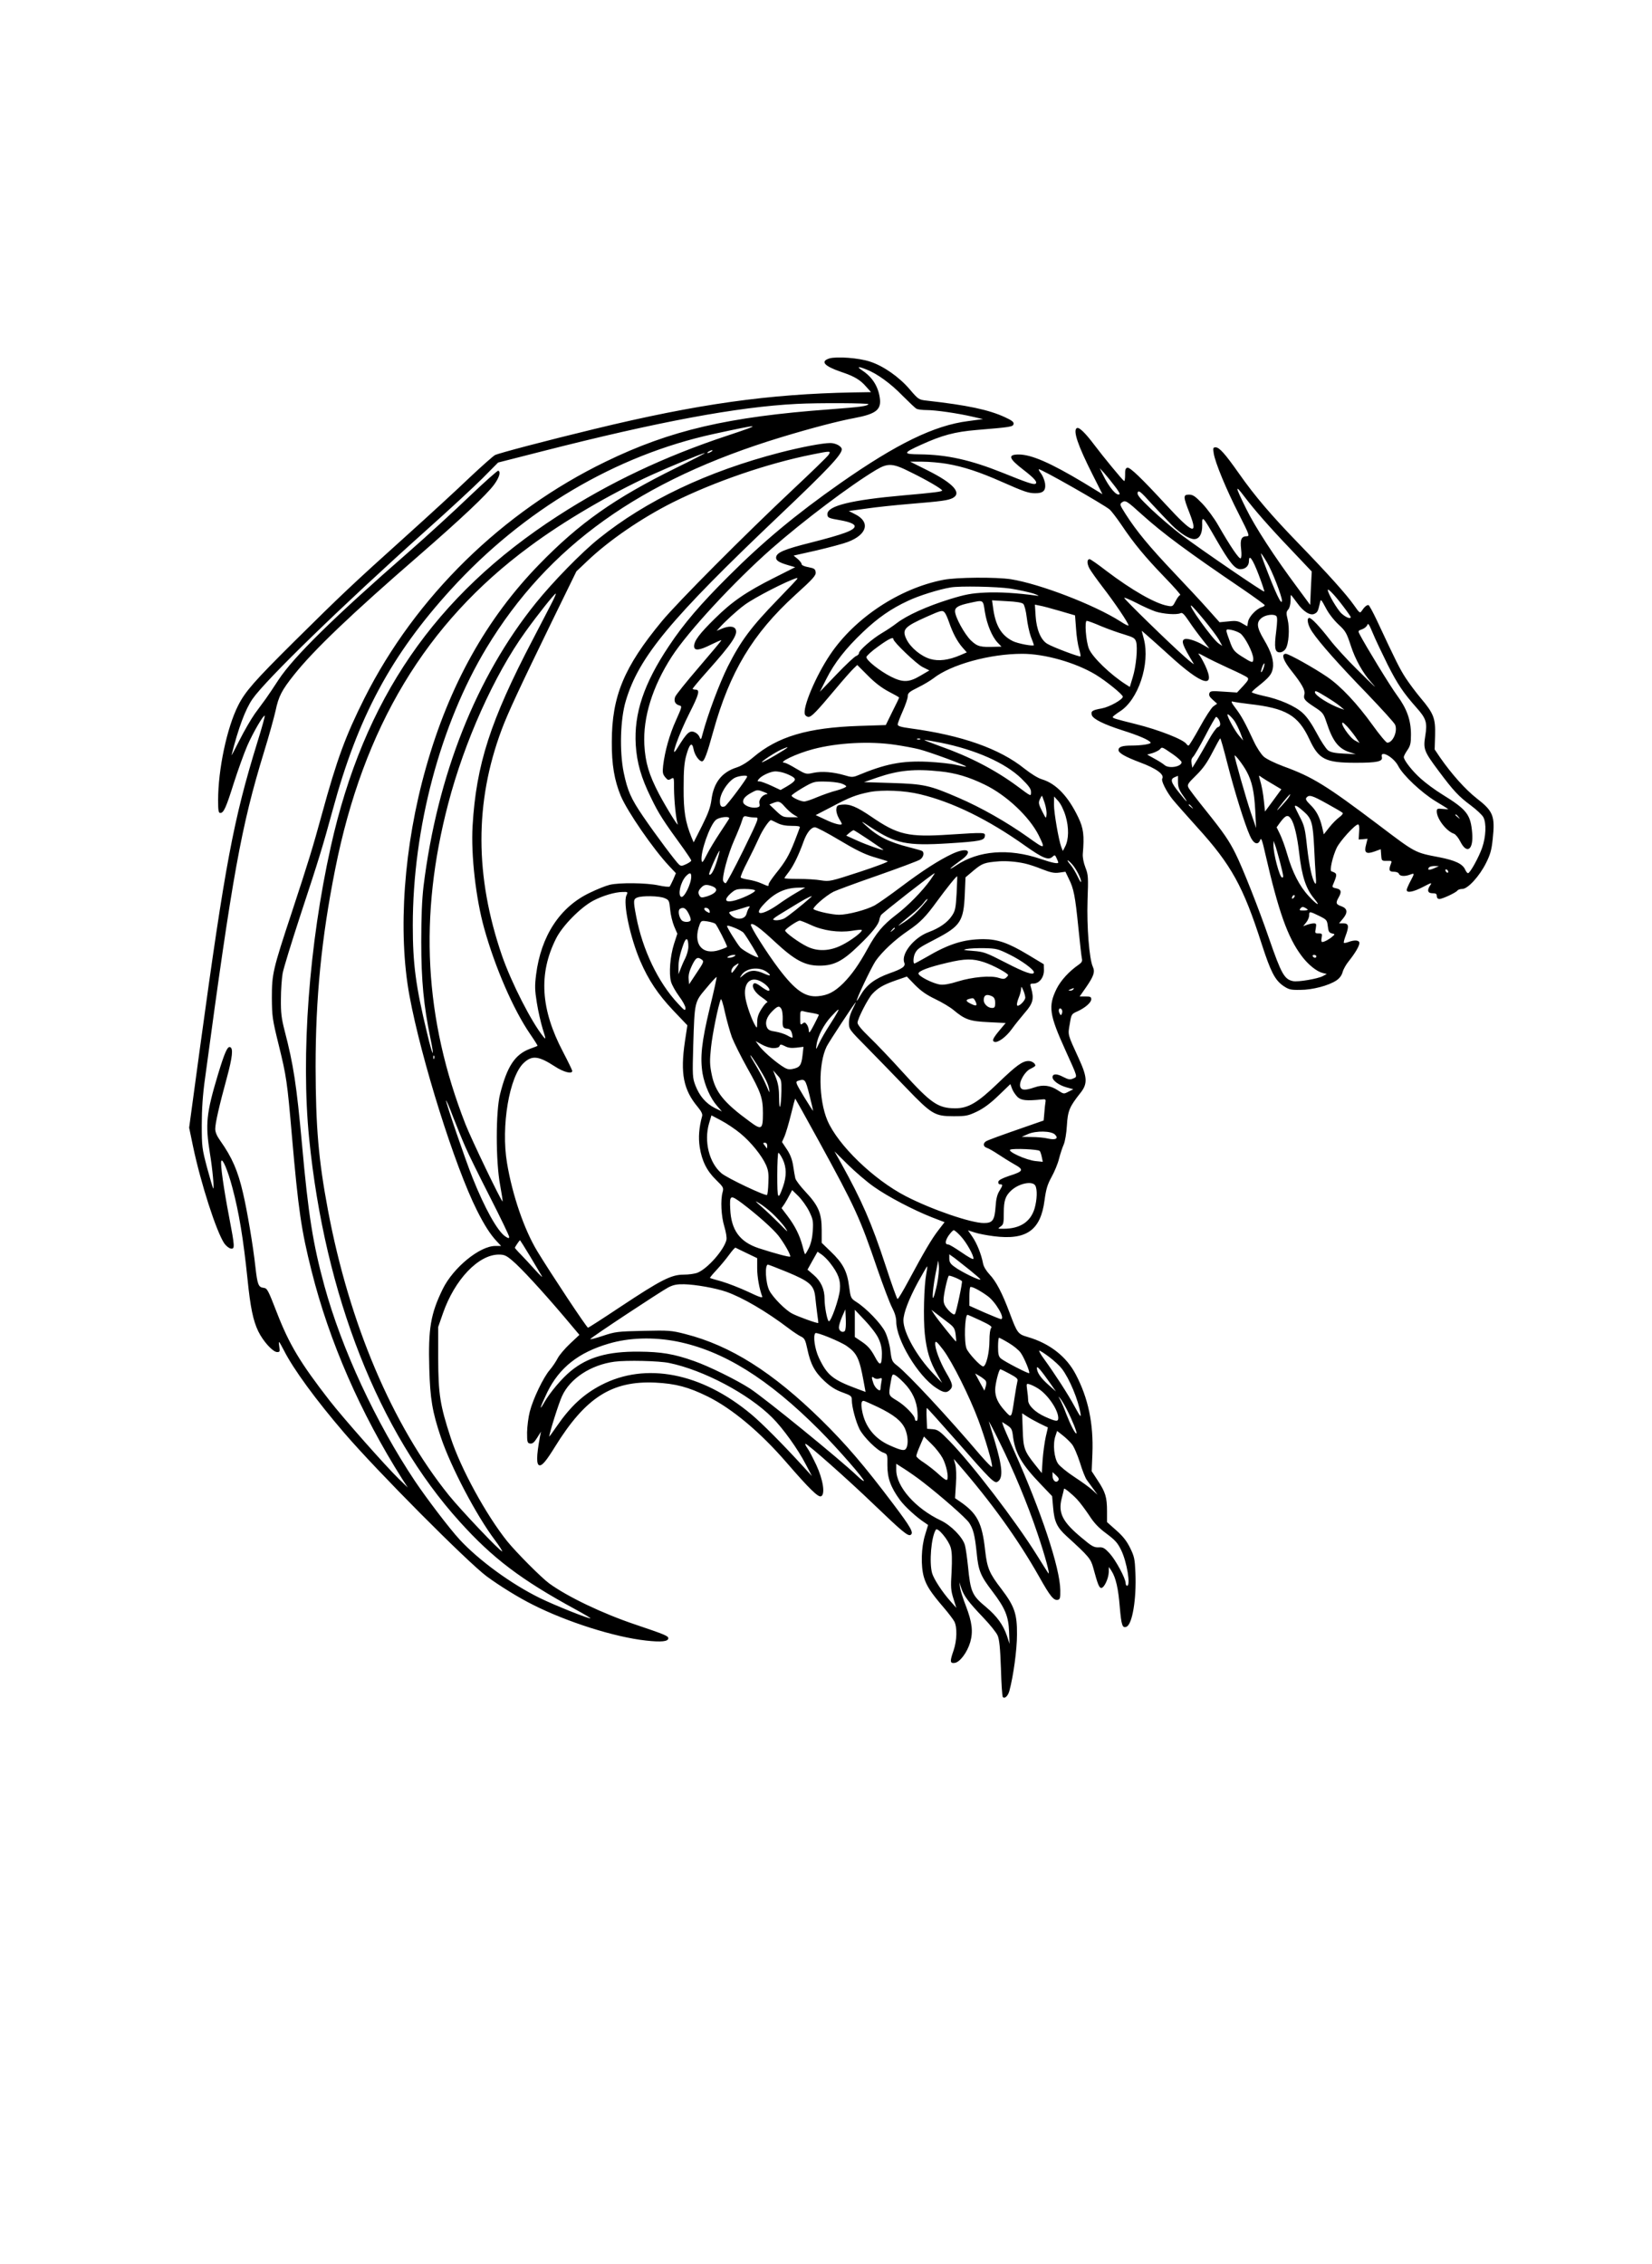 <?xml version="1.0" encoding="UTF-8" standalone="yes"?>
<svg version="1.0" xmlns="http://www.w3.org/2000/svg" width="1152" height="1578.667" viewBox="0 0 1152 1579" preserveAspectRatio="xMidYMid meet">
  <g transform="translate(0,1579) scale(0.1,-0.1)" fill="#000000" stroke="none">
    <path d="M5783 13290 c-65 -21 -35 -54 86 -95 89 -30 130 -54 172 -103 l33
-37 -125 -2 c-588 -11 -1083 -80 -1804 -255 -339 -82 -665 -168 -694 -182 -14
-8 -93 -78 -176 -156 -82 -79 -280 -261 -440 -405 -378 -340 -457 -415 -784
-739 -279 -277 -342 -349 -391 -446 -79 -156 -140 -447 -140 -662 0 -71 3 -88
15 -88 24 0 40 35 95 210 29 90 71 207 94 260 41 93 113 216 121 208 3 -2 -20
-85 -51 -184 -167 -542 -224 -843 -400 -2129 l-76 -560 27 -130 c54 -257 162
-593 218 -677 13 -18 33 -34 45 -36 30 -5 29 10 -12 225 -37 193 -61 363 -54
385 8 24 46 -66 77 -183 47 -175 77 -360 106 -639 20 -198 39 -290 75 -365 34
-70 102 -145 132 -145 18 0 20 4 15 35 -3 19 -4 35 -2 35 3 0 18 -27 35 -60
65 -129 224 -346 419 -573 227 -265 860 -901 994 -1001 91 -67 225 -150 324
-199 238 -120 568 -225 787 -249 106 -12 156 -7 156 16 0 16 -24 26 -228 95
-230 77 -474 194 -602 287 -54 39 -231 217 -294 295 -147 184 -324 507 -394
722 -74 227 -86 302 -87 552 l0 220 33 95 c82 236 248 410 390 410 37 0 52 -6
94 -42 59 -49 209 -212 361 -391 l107 -127 -66 -62 c-36 -34 -75 -80 -86 -102
-12 -23 -36 -59 -55 -81 -44 -51 -116 -200 -139 -290 -10 -38 -18 -103 -19
-145 0 -69 2 -75 22 -78 16 -2 28 8 48 40 l27 43 -7 -35 c-26 -139 -26 -200
-1 -200 19 0 48 36 106 130 213 344 397 461 700 447 141 -7 231 -31 365 -97
171 -85 366 -248 551 -462 155 -179 219 -242 239 -234 31 12 15 116 -33 219
-23 48 -50 101 -62 117 -12 17 -18 30 -13 30 16 -1 293 -246 478 -424 197
-189 237 -222 255 -211 23 14 4 50 -123 218 -199 264 -329 416 -499 583 -340
334 -635 520 -950 600 -97 25 -114 26 -293 22 -179 -4 -195 -6 -282 -35 -51
-17 -90 -27 -87 -22 8 13 491 332 544 360 35 18 60 23 111 22 80 -2 215 -26
292 -52 114 -40 279 -136 437 -256 30 -23 68 -48 84 -56 26 -12 32 -23 46 -89
22 -105 52 -160 120 -223 42 -39 77 -61 124 -78 61 -22 66 -26 66 -54 0 -48
28 -151 54 -203 28 -55 122 -148 165 -163 30 -11 30 -11 29 -89 0 -89 23 -153
88 -242 34 -46 116 -121 173 -158 l23 -16 -21 -69 c-27 -87 -31 -217 -8 -296
18 -60 48 -106 138 -211 32 -37 65 -81 74 -97 21 -41 18 -134 -5 -201 -27 -78
-26 -92 7 -88 36 4 88 73 109 145 21 74 13 139 -31 254 -19 48 -37 105 -40
126 l-5 38 14 -43 c18 -53 48 -94 153 -204 46 -48 91 -104 100 -125 12 -28 18
-87 23 -230 3 -106 9 -195 13 -199 14 -14 36 7 46 43 28 104 53 287 53 393 1
144 -17 197 -109 318 -84 109 -99 145 -113 267 -21 195 -55 260 -178 344 l-32
22 6 97 c4 59 2 113 -4 137 l-11 40 30 -35 c232 -267 416 -523 564 -784 79
-141 103 -170 132 -164 15 3 18 13 17 68 -2 155 -133 549 -324 975 -37 83 -71
161 -75 174 l-7 23 29 -18 c38 -25 41 -30 48 -89 16 -112 61 -190 191 -325
l81 -85 7 -78 c8 -100 27 -140 95 -202 154 -140 168 -157 185 -220 31 -115 41
-140 56 -140 20 0 50 64 52 109 l1 37 18 -27 c30 -46 48 -124 58 -253 11 -127
18 -148 46 -137 41 15 71 192 63 376 -4 97 -8 115 -37 174 -23 47 -50 82 -97
123 l-64 57 0 75 c0 98 -11 134 -64 214 l-43 66 5 123 c8 210 -29 386 -116
552 -65 125 -183 217 -335 261 -68 20 -73 26 -125 165 -53 142 -96 224 -142
272 -23 25 -41 54 -45 77 -12 63 -42 138 -74 185 l-31 45 47 -15 c27 -9 86
-20 133 -26 228 -29 327 41 354 250 11 80 20 110 49 163 20 36 44 93 52 127 9
35 24 80 33 100 9 21 19 78 22 132 6 103 18 131 95 228 50 63 48 108 -11 237
-80 175 -78 164 -64 243 11 68 12 70 53 88 55 25 97 62 97 85 0 16 -7 19 -40
19 l-41 0 46 66 c53 77 62 106 46 141 -25 54 -43 282 -37 463 6 163 5 179 -15
230 -13 34 -20 71 -18 95 11 129 5 178 -32 255 -70 146 -154 234 -251 264 -29
8 -78 39 -124 75 -172 139 -438 233 -796 281 -67 9 -88 16 -88 27 0 9 16 50
35 93 19 43 35 89 35 104 0 22 10 31 71 61 39 19 87 48 108 64 122 96 393 171
620 171 157 0 371 -61 511 -145 74 -45 190 -139 190 -154 0 -20 -93 -72 -147
-82 -67 -12 -77 -19 -69 -47 9 -27 83 -64 214 -106 111 -35 186 -67 196 -85 6
-10 -64 -21 -133 -21 -65 0 -91 -9 -91 -31 0 -21 46 -47 149 -86 116 -43 173
-85 156 -114 -9 -14 29 -90 72 -144 22 -27 100 -115 172 -195 238 -262 321
-412 450 -815 62 -191 91 -249 149 -290 40 -27 51 -30 120 -29 86 0 198 30
252 66 22 15 37 35 43 58 5 19 24 53 42 75 44 55 75 106 75 128 0 20 -33 23
-76 7 -15 -6 -29 -8 -32 -6 -3 3 3 25 12 49 25 67 22 87 -15 87 l-31 0 26 31
c37 44 34 72 -9 88 -38 13 -42 23 -20 61 23 40 18 57 -16 64 -25 5 -30 9 -24
23 33 78 32 81 -10 96 -14 5 8 102 36 162 23 49 129 165 150 165 7 0 10 -19 7
-52 l-3 -53 31 2 31 3 -10 -40 c-16 -57 -1 -70 58 -49 l44 16 3 -41 c3 -40 4
-41 40 -40 35 1 36 0 27 -23 -16 -42 -11 -53 21 -53 18 0 33 -6 36 -15 7 -17
41 -19 78 -5 32 12 32 10 1 -48 -14 -26 -25 -53 -25 -59 0 -23 47 -14 114 21
57 30 64 32 51 13 -25 -36 -19 -57 15 -57 23 0 30 -4 30 -20 0 -12 7 -20 18
-20 22 0 117 45 126 59 4 6 19 11 34 11 38 0 119 88 165 180 31 62 39 92 47
169 17 160 4 193 -112 283 -78 61 -174 168 -256 286 l-37 55 3 99 c3 118 -9
151 -101 260 -32 38 -79 101 -104 139 -42 65 -67 115 -201 402 -28 59 -54 107
-59 107 -13 0 -28 -13 -44 -37 -15 -22 -16 -22 -56 35 -54 77 -182 219 -382
426 -195 201 -309 334 -422 495 -97 138 -136 181 -162 181 -17 0 -19 -5 -13
-42 10 -65 89 -255 176 -425 72 -142 76 -153 55 -153 -38 0 -48 -23 -40 -89 4
-36 3 -61 -3 -65 -11 -7 -72 83 -157 231 -27 48 -77 115 -110 150 -50 52 -66
63 -93 63 -42 0 -42 -13 4 -130 61 -158 24 -145 -167 62 -170 184 -249 260
-267 256 -13 -3 -17 -15 -16 -50 0 -26 -3 -45 -7 -43 -13 8 -146 170 -207 251
-64 85 -108 128 -123 118 -28 -17 8 -122 110 -324 l69 -137 -131 80 c-232 139
-365 197 -453 197 -79 0 -70 -28 33 -107 74 -57 101 -87 84 -97 -12 -8 -55 6
-233 78 -220 88 -385 125 -573 127 -121 1 -120 9 6 66 149 68 237 91 389 104
240 20 254 22 258 42 3 13 -12 25 -60 47 -112 52 -262 84 -548 116 -53 6 -57
9 -116 78 -73 86 -184 164 -278 194 -78 26 -232 37 -283 22z m259 -77 c73 -28
170 -98 252 -183 44 -44 87 -85 97 -91 10 -5 42 -9 71 -9 63 0 215 -22 319
-46 l74 -17 -104 -14 c-236 -30 -498 -158 -891 -433 -308 -216 -538 -407 -781
-650 -193 -192 -312 -331 -414 -485 -176 -263 -245 -471 -232 -690 8 -126 38
-230 107 -370 53 -110 83 -157 230 -359 27 -38 50 -73 50 -78 0 -5 -16 -16
-35 -25 -29 -14 -37 -14 -50 -3 -21 18 -162 206 -250 335 -86 126 -109 179
-136 307 -30 148 -24 373 15 501 91 305 310 569 1071 1292 337 320 435 424
435 461 0 21 -42 44 -80 44 -54 0 -201 -28 -349 -66 -507 -131 -936 -335
-1266 -601 -121 -97 -319 -300 -439 -449 -416 -516 -687 -1200 -783 -1974 -11
-94 -16 -212 -16 -390 0 -269 17 -444 64 -672 32 -154 15 -127 -24 39 -79 327
-99 482 -99 748 0 679 192 1402 514 1936 430 711 1073 1171 2054 1469 207 63
402 114 511 134 154 29 191 59 178 143 -12 79 -52 142 -119 187 -45 30 -35 33
26 9z m14 -242 c-9 -14 -58 -20 -270 -36 -709 -52 -1112 -146 -1561 -364 -723
-350 -1328 -943 -1684 -1650 -132 -263 -192 -426 -296 -806 -66 -241 -93 -329
-210 -685 -134 -405 -140 -432 -140 -600 1 -127 3 -147 47 -325 55 -223 60
-258 93 -640 45 -516 65 -654 137 -940 123 -491 340 -988 632 -1450 l39 -60
-62 60 c-89 86 -388 424 -483 546 -205 264 -282 392 -368 614 -62 159 -67 170
-93 173 -36 4 -43 23 -57 147 -15 140 -57 390 -86 513 -36 157 -77 250 -159
366 -23 32 -35 60 -35 82 0 40 27 159 81 357 39 144 46 207 22 214 -18 6 -38
-40 -83 -188 -83 -276 -90 -348 -57 -554 18 -108 31 -252 23 -244 -3 3 -22 68
-43 145 -35 133 -37 146 -37 299 0 109 7 213 23 325 192 1425 251 1752 411
2275 34 110 70 240 81 289 21 100 43 142 129 250 137 172 397 421 870 831 292
254 473 424 525 495 36 49 48 90 29 97 -5 2 -95 -78 -200 -178 -104 -100 -295
-275 -424 -388 -527 -460 -804 -733 -909 -893 -33 -51 -73 -110 -88 -131 -16
-21 -50 -69 -77 -105 -26 -37 -75 -121 -108 -187 -33 -66 -57 -111 -54 -100
48 189 96 318 146 390 92 133 629 655 1210 1175 157 140 334 304 394 364 l109
110 306 78 c811 207 1364 310 1776 331 145 8 506 6 501 -2z m-986 -220 c-438
-145 -823 -328 -1180 -559 -858 -555 -1355 -1279 -1584 -2307 -152 -682 -209
-1454 -151 -2035 109 -1092 485 -2049 1051 -2674 230 -255 427 -404 807 -611
59 -32 106 -60 104 -62 -7 -6 -248 90 -352 141 -202 99 -427 264 -561 409 -71
77 -229 285 -311 407 -274 411 -511 921 -632 1363 -79 290 -112 494 -156 987
-38 414 -59 553 -121 791 -22 86 -27 124 -26 220 0 64 6 145 12 180 6 35 63
219 125 409 130 394 154 474 224 730 176 650 408 1081 826 1540 504 553 1148
934 1830 1083 340 74 351 73 95 -12z m-110 -111 c-8 -5 -19 -10 -25 -10 -5 0
-3 5 5 10 8 5 20 10 25 10 6 0 3 -5 -5 -10z m818 -22 c-8 -13 -123 -124 -254
-247 -328 -308 -801 -783 -909 -914 -264 -319 -349 -523 -349 -842 -1 -158 18
-268 63 -377 47 -110 224 -367 335 -486 l49 -52 -18 -43 c-10 -23 -22 -45 -25
-50 -4 -4 -39 -1 -79 8 -84 18 -272 20 -339 4 -26 -6 -89 -31 -140 -56 -208
-99 -340 -301 -374 -570 -10 -79 -9 -109 5 -196 9 -58 28 -140 41 -183 23 -73
23 -77 5 -55 -82 100 -223 376 -289 566 -190 553 -191 1070 -3 1574 43 116
126 294 351 756 l171 350 76 72 c152 145 380 301 600 411 288 143 654 269 968
332 129 26 133 26 115 -2z m-1063 -91 c-430 -212 -674 -384 -955 -673 -369
-379 -629 -846 -790 -1417 -155 -546 -198 -1144 -115 -1593 82 -443 316 -1189
470 -1495 52 -104 94 -169 138 -216 l31 -33 -40 0 c-109 0 -293 -150 -367
-300 -85 -174 -102 -276 -94 -555 6 -212 21 -301 81 -480 69 -205 246 -543
377 -717 32 -43 54 -78 50 -78 -15 0 -289 289 -372 392 -395 491 -694 1196
-843 1989 -66 351 -85 579 -86 999 0 481 41 898 136 1375 197 993 633 1719
1355 2252 239 178 564 368 849 499 137 62 359 154 375 154 5 0 -85 -47 -200
-103z m1888 28 c117 -20 228 -57 382 -125 158 -70 188 -80 235 -80 56 0 74 19
68 68 -4 23 -16 53 -27 68 -12 15 -19 29 -17 31 8 8 454 -246 495 -281 13 -12
49 -59 81 -106 87 -130 165 -224 300 -364 67 -69 117 -126 111 -126 -6 0 -20
-18 -32 -41 -20 -39 -22 -41 -57 -34 -87 16 -249 109 -426 243 -58 45 -111 82
-117 82 -19 0 -20 -28 -3 -62 9 -18 52 -78 94 -133 82 -106 180 -251 180 -267
0 -5 -25 7 -55 27 -183 117 -564 263 -765 295 -105 16 -379 14 -471 -4 -306
-59 -619 -266 -791 -523 -100 -149 -193 -370 -175 -416 3 -9 15 -17 25 -17 21
0 55 35 189 195 55 66 112 130 126 143 l25 24 74 -74 c49 -50 97 -86 146 -112
39 -20 72 -39 72 -41 0 -3 -21 -47 -47 -98 l-46 -94 -186 -6 c-359 -12 -568
-74 -740 -220 -40 -34 -83 -60 -115 -70 -103 -33 -160 -106 -175 -225 -7 -52
-22 -94 -66 -182 l-58 -115 -15 35 c-43 106 -56 182 -55 345 0 125 4 175 19
229 22 79 40 94 50 42 7 -41 39 -86 59 -86 16 0 34 47 79 210 115 414 275 680
570 949 126 114 147 138 144 160 -3 22 -9 27 -50 35 -29 5 -48 14 -48 21 0 8
-13 24 -28 37 l-28 23 160 36 c89 21 187 47 218 59 135 51 159 139 52 193
l-45 23 123 17 c68 10 202 24 298 32 231 19 270 25 303 41 67 35 6 103 -174
193 l-122 61 85 0 c47 0 124 -7 171 -15z m-251 -59 c111 -54 218 -117 218
-127 0 -8 -54 -15 -270 -34 -363 -32 -530 -73 -530 -130 0 -26 5 -29 93 -44
61 -11 97 -26 97 -41 0 -28 -76 -56 -308 -115 -183 -46 -235 -68 -240 -101 -3
-23 19 -37 88 -57 l45 -13 -145 -73 c-199 -100 -297 -168 -416 -286 -107 -105
-144 -155 -144 -192 0 -34 37 -30 120 12 39 19 70 33 70 29 0 -3 -70 -87 -156
-187 -86 -100 -161 -193 -166 -207 -11 -30 0 -52 29 -60 20 -5 19 -9 -23 -103
-46 -101 -78 -217 -90 -317 -5 -47 -3 -59 14 -80 18 -22 23 -23 41 -12 21 12
21 10 21 -70 1 -83 13 -206 25 -243 12 -35 -74 103 -130 208 -70 134 -95 218
-102 342 -10 191 56 406 191 615 113 175 434 522 696 753 222 195 552 444 730
550 83 49 116 47 242 -17z m1420 -94 c23 -29 39 -55 36 -58 -19 -18 -73 45
-117 136 l-22 45 32 -35 c17 -19 49 -59 71 -88z m908 -78 c69 -91 172 -209
325 -369 l143 -151 -6 -116 -5 -117 -90 122 c-157 211 -294 421 -356 548 -79
160 -81 176 -11 83z m-507 -197 c60 -59 121 -97 155 -97 36 0 57 37 56 97 -2
70 3 65 96 -97 94 -163 132 -210 170 -210 35 0 60 23 60 57 0 51 26 14 68 -96
24 -63 41 -115 39 -117 -5 -6 -433 287 -574 392 -61 46 -157 128 -214 182 -84
80 -101 102 -95 118 7 16 20 6 94 -76 48 -52 113 -121 145 -153z m-208 73
c147 -132 314 -256 703 -520 83 -57 152 -107 152 -111 0 -4 -9 -11 -21 -14
-38 -12 -88 -65 -95 -100 l-6 -33 -35 20 c-28 17 -44 20 -96 14 l-62 -6 -75
84 c-41 47 -151 165 -244 263 -173 183 -259 287 -336 407 -41 65 -43 69 -26
82 24 17 32 13 141 -86z m870 -331 c36 -59 105 -237 105 -268 -1 -40 -45 53
-126 267 -13 34 -22 62 -20 62 3 0 21 -27 41 -61z m-3275 -115 c0 -3 -62 -69
-138 -147 -185 -191 -256 -286 -347 -466 -59 -119 -140 -335 -176 -471 -10
-39 -12 -42 -20 -23 -4 12 -17 27 -29 33 -39 21 -58 5 -128 -110 -57 -92 10
98 88 251 65 128 72 159 40 159 -11 0 -20 3 -20 6 0 4 46 59 103 123 172 193
215 257 196 293 -12 22 -48 23 -96 3 l-36 -15 19 21 c39 44 124 122 176 160
67 50 298 169 366 188 1 1 2 -1 2 -5z m1486 -69 c57 -9 130 -25 162 -35 31
-11 43 -18 26 -15 -138 19 -267 27 -364 22 -97 -5 -136 -12 -250 -47 -157 -49
-294 -111 -365 -165 -27 -21 -75 -53 -106 -71 -66 -39 -159 -120 -159 -139 0
-8 -9 -16 -19 -20 -11 -3 -73 -61 -137 -128 l-117 -122 46 91 c56 111 134 211
254 325 105 100 197 164 316 219 73 35 217 80 297 93 64 11 321 6 416 -8z
m2320 -122 c30 -39 54 -74 54 -77 0 -15 -33 -3 -63 24 -29 25 -97 141 -97 165
0 15 51 -39 106 -112z m-5512 35 c-15 -29 -78 -152 -141 -272 -294 -562 -393
-870 -418 -1296 -12 -203 23 -508 81 -715 76 -273 203 -565 319 -735 31 -45
55 -83 53 -84 -2 -2 -25 -11 -53 -21 -104 -39 -159 -121 -208 -315 -31 -120
-31 -470 0 -635 11 -60 19 -112 17 -114 -6 -7 -220 438 -259 539 -287 735
-326 1450 -120 2235 113 433 321 897 538 1198 83 116 203 267 212 267 3 0 -7
-24 -21 -52z m5192 -13 c44 -62 93 -92 123 -75 19 10 23 17 36 75 6 29 7 28
41 -35 19 -38 57 -86 88 -115 50 -46 57 -59 86 -147 31 -97 85 -193 144 -258
51 -57 24 -32 -104 95 -67 66 -149 156 -183 200 -73 94 -130 155 -146 155 -21
0 -11 -52 21 -98 52 -77 184 -226 383 -431 102 -107 191 -204 195 -217 18 -46
-17 -124 -55 -124 -8 0 -54 55 -102 122 -108 150 -220 270 -316 336 -92 63
-269 162 -290 162 -34 0 -18 -48 42 -122 69 -87 95 -133 88 -160 -9 -32 1 -44
68 -88 60 -39 65 -45 86 -108 43 -131 82 -182 160 -208 l44 -14 -84 4 c-62 3
-91 9 -110 23 -14 11 -49 64 -78 119 -34 64 -68 114 -98 141 -53 49 -163 97
-275 120 -44 10 -80 21 -80 25 0 4 19 22 42 40 78 62 96 84 104 124 10 53 -9
115 -62 204 -51 86 -54 122 -13 152 28 21 84 27 100 11 8 -8 7 -40 -1 -106
-15 -116 -9 -147 25 -147 15 0 31 10 41 25 22 34 29 141 14 204 -11 45 -10 54
4 70 9 10 16 35 16 59 0 23 1 42 3 42 2 0 21 -25 43 -55z m-988 -60 c57 -18
147 -24 174 -12 13 7 25 -5 59 -55 23 -35 65 -92 93 -127 l50 -64 -44 25 c-49
29 -108 47 -127 41 -29 -10 -17 -43 62 -173 5 -8 -24 14 -64 50 -106 93 -421
401 -421 410 0 5 37 -11 83 -34 45 -24 106 -51 135 -61z m-1190 -2 c14 -87 50
-174 89 -215 l27 -28 -40 -1 c-108 -4 -127 1 -173 44 -45 44 -111 164 -111
204 0 27 23 41 103 58 97 21 92 24 105 -62z m268 55 c8 -8 19 -50 24 -94 5
-44 18 -105 29 -135 12 -30 21 -56 21 -58 0 -11 -113 10 -148 28 -81 41 -121
110 -137 235 l-7 49 102 -6 c68 -3 107 -10 116 -19z m255 -49 l106 -31 7 -93
c3 -51 13 -114 21 -141 8 -26 12 -50 10 -52 -6 -6 -195 65 -232 88 -45 27 -75
100 -81 194 l-5 79 34 -7 c19 -3 82 -20 140 -37z m1007 -64 c42 -51 88 -112
102 -136 l24 -44 -24 16 c-42 27 -229 288 -190 264 6 -4 46 -49 88 -100z
m-1809 51 c6 -7 20 -38 30 -68 26 -75 56 -131 92 -173 l31 -35 -44 -19 c-84
-36 -152 -44 -211 -27 -64 19 -136 78 -165 136 -34 70 -18 88 146 161 97 43
105 45 121 25z m1089 -93 c48 -20 121 -46 162 -58 65 -20 75 -26 83 -51 12
-42 0 -173 -24 -249 l-20 -66 -27 17 c-107 68 -233 189 -258 249 -21 51 -32
195 -15 195 7 0 51 -16 99 -37z m1999 -268 c69 -137 110 -197 201 -300 68 -76
77 -104 62 -196 -15 -94 -10 -108 93 -246 103 -138 139 -177 224 -240 40 -30
80 -67 88 -83 22 -42 18 -134 -8 -211 -23 -67 -85 -179 -99 -179 -5 0 -14 11
-20 25 -18 40 -69 64 -180 86 -173 33 -164 29 -422 224 -368 278 -462 336
-665 410 -59 22 -119 51 -138 68 -18 16 -49 63 -69 106 -62 133 -85 175 -126
230 -30 39 -35 52 -22 48 11 -3 62 -11 114 -17 258 -29 343 -78 421 -245 66
-142 111 -165 325 -165 148 0 189 9 181 40 -14 53 82 0 114 -62 33 -65 162
-186 262 -247 48 -29 87 -53 87 -54 0 -2 -18 -1 -40 1 -35 4 -40 2 -40 -17 0
-52 68 -139 120 -156 11 -4 32 -29 45 -56 46 -90 92 -55 82 62 -11 129 -37
162 -210 269 -49 30 -115 79 -148 109 -59 52 -119 129 -119 151 0 6 11 28 25
48 21 31 25 48 25 109 0 101 -29 181 -97 273 -46 62 -219 345 -262 428 -11 21
-9 24 18 33 17 6 33 20 37 31 5 15 13 2 38 -58 18 -44 65 -142 103 -219z
m-1027 217 c32 -23 90 -136 90 -175 0 -34 -5 -33 -84 17 -45 29 -57 43 -74 88
-39 106 -39 102 4 95 21 -4 50 -15 64 -25z m-498 -150 c233 -214 331 -241 252
-72 -14 30 -33 63 -42 74 -12 13 0 9 38 -12 30 -17 107 -54 170 -83 63 -28
121 -57 129 -64 11 -11 6 -21 -29 -59 l-43 -46 -93 6 c-84 6 -94 5 -100 -11
-5 -13 1 -26 23 -45 l31 -28 -27 -19 c-14 -11 -57 -77 -95 -147 -38 -69 -73
-126 -77 -126 -4 0 -11 5 -14 10 -20 32 -194 100 -355 140 -145 36 -160 41
-160 49 0 4 22 21 48 38 130 80 214 334 169 506 l-15 58 38 -33 c21 -18 89
-79 152 -136z m-1922 110 c0 -19 160 -172 203 -194 l48 -24 -63 -37 c-79 -47
-122 -48 -204 -7 -81 41 -176 117 -172 138 2 9 39 43 83 74 75 54 105 68 105
50z m2580 -207 c-6 -15 -13 -26 -15 -23 -3 2 1 19 8 37 6 17 13 28 15 23 1 -5
-2 -22 -8 -37z m439 -195 c36 -22 80 -51 96 -65 l30 -25 -27 9 c-80 29 -178
91 -178 113 0 14 12 9 79 -32z m-639 -170 c10 -15 28 -51 40 -81 l20 -54 -30
35 c-27 31 -80 127 -80 146 0 10 29 -16 50 -46z m-110 11 c15 -29 12 -48 -8
-53 -9 -3 -37 -42 -62 -87 -25 -45 -61 -107 -80 -139 l-35 -57 -5 30 c-4 21
-1 35 11 47 9 9 48 76 85 147 37 72 71 131 75 131 5 0 13 -9 19 -19z m895 -48
c15 -16 40 -47 57 -71 l30 -44 -32 17 c-37 19 -109 125 -85 125 2 0 16 -12 30
-27z m-2978 -89 c-3 -3 -12 -4 -19 -1 -8 3 -5 6 6 6 11 1 17 -2 13 -5z m2142
-167 c49 -192 121 -424 157 -504 25 -59 58 -72 73 -30 6 17 14 -4 35 -98 92
-402 156 -583 254 -713 44 -59 103 -107 146 -118 l29 -7 -28 -15 c-36 -19
-172 -42 -207 -35 -61 12 -82 50 -168 298 -68 199 -186 497 -233 590 -46 93
-85 149 -206 300 -62 77 -118 150 -123 162 -10 20 -4 29 53 85 48 47 77 88
114 160 28 54 52 98 55 98 3 0 25 -78 49 -173z m-1999 143 c244 -49 451 -141
563 -250 51 -50 67 -72 67 -93 0 -33 3 -34 -95 39 -157 116 -336 208 -540 280
-66 24 -115 43 -109 43 7 1 58 -8 114 -19z m-315 -15 c55 -8 129 -22 165 -31
71 -18 333 -114 327 -121 -2 -2 -33 4 -68 12 -35 9 -125 18 -199 22 -183 8
-295 -14 -496 -98 -27 -10 -40 -10 -85 4 -79 23 -157 29 -216 17 -51 -11 -53
-11 -121 29 -37 23 -74 41 -80 41 -53 0 80 64 198 95 170 45 396 57 575 30z
m-834 -70 c-52 -31 -96 -54 -98 -51 -5 5 95 71 137 89 66 29 54 17 -39 -38z
m2772 2 c31 -22 57 -46 57 -53 0 -32 -90 -47 -120 -19 -9 8 -40 28 -68 43
l-52 29 39 11 c21 7 44 19 51 27 14 17 13 17 93 -38z m510 -116 c38 -69 54
-142 61 -276 l6 -120 -36 105 c-32 93 -115 385 -114 400 1 11 59 -64 83 -109z
m-2137 -1 c108 -11 201 -39 310 -92 152 -73 312 -224 377 -353 49 -100 47
-101 -77 -12 -147 104 -324 205 -482 273 -201 87 -240 96 -464 103 l-195 6 95
33 c147 50 259 61 436 42z m-1085 -12 c19 -6 44 -18 57 -26 27 -18 19 -31 -43
-68 l-42 -24 -64 30 c-35 16 -72 30 -83 30 -16 0 -16 2 -5 16 20 25 81 53 115
54 17 0 46 -5 65 -12z m-261 -24 c0 -13 -142 -203 -156 -208 -24 -9 -34 2 -34
35 0 50 47 128 98 161 25 16 92 25 92 12z m3005 -38 c0 -34 8 -55 32 -90 47
-66 33 -57 -26 18 -56 70 -62 92 -28 106 12 5 22 9 22 9 0 1 0 -19 0 -43z
m666 -18 l55 -33 -57 -78 -57 -77 -7 67 c-6 61 -15 111 -32 168 -5 18 -5 19
18 2 13 -9 49 -31 80 -49z m-3018 9 c21 -7 38 -16 38 -22 0 -5 -30 -18 -66
-28 -37 -9 -98 -31 -137 -47 -39 -17 -79 -30 -90 -30 -25 0 -88 29 -88 41 0 5
35 29 77 54 74 43 81 45 153 44 41 0 92 -6 113 -12z m-533 -62 c19 -7 27 -14
18 -14 -30 -2 -59 -38 -52 -65 4 -19 1 -24 -19 -28 -38 -7 -92 14 -95 38 -3
22 17 44 63 68 35 19 39 19 85 1z m1088 -15 c225 -54 474 -176 730 -358 123
-87 163 -104 191 -78 16 15 19 14 29 -9 7 -14 12 -28 12 -30 0 -12 -43 -3
-125 25 -221 75 -432 58 -587 -46 -28 -19 -46 -28 -39 -20 7 8 37 31 66 52 97
66 58 101 -54 49 -92 -43 -210 -119 -356 -229 -77 -58 -161 -117 -186 -131
-58 -31 -186 -65 -248 -65 -45 0 -149 22 -177 38 -15 8 82 94 139 123 18 9
155 60 305 112 151 53 285 103 298 112 24 16 32 49 14 60 -5 3 -44 14 -87 25
-146 37 -221 75 -308 155 -36 32 -31 31 39 -16 173 -113 248 -129 540 -111
221 14 250 20 254 50 4 27 1 27 -248 11 -286 -19 -359 -2 -544 125 -103 70
-151 90 -206 84 -30 -3 -35 -7 -38 -31 -2 -16 6 -43 17 -63 12 -19 21 -37 21
-40 0 -13 -54 0 -113 29 l-69 32 110 57 c128 68 172 85 267 104 90 17 243 11
353 -16z m2572 -17 c-5 -10 -29 -38 -52 -63 -46 -50 -41 -38 16 33 38 47 55
62 36 30z m-1705 -43 c9 -27 15 -63 13 -81 -3 -31 -3 -31 -31 24 -24 47 -26
59 -16 81 7 14 13 26 15 26 1 0 10 -22 19 -50z m1969 -5 c55 -30 104 -59 109
-64 5 -5 -5 -18 -23 -31 -17 -12 -49 -44 -70 -71 l-38 -48 -12 52 c-17 70 -41
115 -84 156 -27 27 -33 38 -25 48 19 22 39 16 143 -42z m-1823 -86 c24 -80 23
-165 -4 -215 l-15 -29 -11 27 c-18 49 -51 238 -51 296 l1 57 29 -32 c17 -19
38 -61 51 -104z m-1958 64 c18 -20 45 -45 62 -55 l30 -18 -53 0 c-49 0 -57 3
-100 44 l-47 45 25 10 c40 16 49 13 83 -26z m2838 0 c13 -16 12 -17 -3 -4 -10
7 -18 15 -18 17 0 8 8 3 21 -13z m781 -33 c56 -49 64 -79 73 -255 3 -71 8
-159 11 -195 4 -47 2 -61 -6 -50 -20 30 -39 117 -55 255 -13 124 -19 148 -50
207 -19 37 -35 70 -35 73 0 13 21 2 62 -35z m1079 -37 c13 -16 12 -17 -3 -4
-10 7 -18 15 -18 17 0 8 8 3 21 -13z m-4901 -5 c24 1 21 -8 -87 -229 -62 -126
-117 -229 -123 -229 -6 0 -13 7 -17 15 -10 27 33 187 77 286 23 52 47 111 53
132 11 36 13 38 42 31 16 -4 41 -6 55 -6z m3734 -10 c22 -33 43 -122 56 -235
19 -167 48 -253 106 -322 48 -58 18 -43 -39 19 -65 70 -114 166 -151 295 -14
50 -37 111 -50 138 l-23 47 23 32 c40 54 56 59 78 26z m-3921 0 c-4 -7 -33
-51 -64 -98 -31 -47 -72 -114 -90 -150 -29 -57 -34 -62 -37 -39 -7 58 55 236
97 278 24 24 109 32 94 9z m337 -28 c27 -14 59 -20 101 -20 45 0 60 -3 56 -12
-2 -7 -19 -51 -37 -98 -38 -96 -63 -140 -132 -225 -26 -33 -48 -65 -48 -72 0
-16 1 -17 -51 6 -24 11 -65 22 -92 26 -26 4 -50 11 -52 15 -3 5 18 55 48 112
29 57 65 131 80 165 24 55 71 123 83 123 3 0 22 -9 44 -20z m434 -120 c110
-66 173 -97 235 -116 47 -14 93 -28 101 -31 8 -3 -79 -36 -195 -74 -205 -67
-211 -68 -270 -59 -33 6 -104 10 -157 10 -54 0 -98 2 -98 5 0 3 15 24 33 47
31 42 67 115 101 210 22 61 52 98 79 98 12 0 89 -41 171 -90z m203 4 c54 -37
100 -68 102 -70 13 -12 -115 33 -181 63 l-77 35 22 19 c12 10 25 18 29 19 4 0
51 -30 105 -66z m2869 -154 c27 -108 27 -110 15 -110 -17 0 -62 169 -60 228
l0 27 10 -25 c6 -14 21 -68 35 -120z m-3927 4 c-20 -65 -42 -104 -54 -93 -3 3
12 42 32 87 20 45 38 80 40 78 2 -2 -6 -34 -18 -72z m2146 -16 c28 -6 83 -24
124 -41 59 -23 84 -28 118 -23 l43 6 23 -48 c35 -69 45 -121 67 -340 11 -108
22 -207 25 -219 4 -16 -2 -27 -21 -40 -68 -47 -126 -110 -156 -170 -59 -121
-51 -179 62 -428 88 -195 85 -183 54 -197 -22 -10 -32 -8 -70 11 -44 24 -74
23 -74 -2 0 -23 43 -55 95 -70 l50 -14 -34 -17 c-32 -17 -33 -17 -73 9 -53 35
-104 42 -164 21 -64 -22 -91 -21 -99 4 -11 33 31 106 70 125 19 9 35 19 35 23
0 16 -25 32 -47 32 -43 0 -85 -31 -211 -152 -145 -140 -210 -178 -302 -178
-119 1 -168 35 -363 250 -82 91 -187 201 -233 245 -55 53 -84 88 -84 102 0 27
72 168 103 201 39 42 78 64 160 93 l81 28 57 -59 c42 -42 80 -69 141 -98 46
-22 103 -56 127 -76 80 -67 113 -79 245 -85 l119 -6 -37 -44 c-52 -62 -60 -80
-42 -87 24 -9 82 33 122 89 21 29 62 80 91 114 57 65 65 97 44 171 -9 30 -8
32 15 32 41 0 74 42 74 92 l-1 43 -113 68 c-135 81 -210 107 -309 107 -137 -1
-240 -33 -398 -126 -42 -24 -79 -44 -82 -44 -11 0 -8 50 5 73 16 30 29 39 141
97 175 91 197 125 205 313 l5 118 58 49 c59 49 75 55 179 63 49 3 116 -2 175
-15z m331 -5 c28 -31 64 -100 63 -123 0 -8 -10 8 -23 35 -13 28 -35 65 -50 83
-34 39 -25 43 10 5z m2525 -29 c-35 -15 -48 -13 -36 5 3 6 21 11 38 11 l32 -1
-34 -15z m99 -25 c0 -6 -4 -7 -10 -4 -5 3 -10 11 -10 16 0 6 5 7 10 4 6 -3 10
-11 10 -16z m-5280 -33 c0 -51 -51 -153 -71 -141 -24 15 -3 103 33 143 27 28
38 28 38 -2z m1668 -23 c-54 -76 -157 -182 -241 -245 -90 -69 -137 -125 -197
-235 -61 -111 -110 -180 -169 -240 -62 -61 -108 -85 -177 -91 -90 -8 -159 41
-273 191 -84 111 -202 298 -195 309 10 15 61 -21 168 -121 138 -128 208 -166
311 -166 100 0 161 31 273 140 94 90 139 147 144 180 2 11 7 25 11 32 9 15
365 293 375 293 2 0 -12 -21 -30 -47z m183 -94 c-6 -102 -9 -120 -32 -155 -32
-48 -86 -86 -163 -115 -103 -38 -194 -152 -170 -213 10 -26 -11 -42 -105 -75
-99 -36 -157 -79 -197 -147 -14 -24 -27 -44 -29 -44 -10 0 101 233 131 278 46
65 134 148 227 211 84 57 123 97 202 206 63 86 136 178 140 173 1 -2 -1 -55
-4 -119z m-1683 37 c18 -18 -6 -41 -59 -58 -34 -10 -42 -9 -50 3 -14 22 -11
37 12 60 16 16 28 20 52 15 18 -4 38 -12 45 -20z m562 -34 c-36 -21 -88 -55
-116 -75 -116 -83 -186 -88 -111 -7 75 82 149 118 247 119 l45 1 -65 -38z
m-285 18 c8 -12 -103 -64 -157 -74 -53 -10 -59 10 -15 51 34 30 42 33 101 33
36 0 68 -5 71 -10z m-897 -35 c-25 -54 26 -294 97 -459 57 -132 124 -232 229
-343 l99 -104 -17 -112 c-33 -224 -11 -337 89 -457 25 -30 35 -50 31 -64 -22
-80 -27 -149 -17 -216 15 -97 50 -167 115 -230 50 -49 53 -54 45 -84 -16 -55
-10 -170 12 -241 12 -41 18 -78 14 -94 -17 -69 -130 -198 -200 -227 -19 -8
-63 -14 -99 -14 -86 0 -159 -38 -441 -225 -120 -80 -221 -145 -225 -145 -9 0
-260 379 -353 532 -92 151 -175 394 -212 617 -43 255 16 604 117 698 58 54
103 49 217 -25 61 -40 121 -55 121 -31 0 5 -29 65 -64 132 -157 298 -172 546
-49 791 45 90 171 217 259 264 69 36 151 60 206 61 37 1 37 0 26 -24z m4654
-17 c-7 -7 -12 -8 -12 -2 0 14 12 26 19 19 2 -3 -1 -11 -7 -17z m-4388 -2 c31
-13 33 -17 39 -80 3 -36 16 -88 28 -117 l22 -51 -23 -71 c-27 -85 -37 -205
-21 -264 6 -23 32 -68 56 -101 25 -33 45 -70 45 -83 -1 -21 -7 -18 -52 31
-139 148 -248 377 -292 609 -21 109 -20 120 7 131 34 14 154 12 191 -4z m1025
10 c-62 -56 -169 -141 -191 -152 -16 -8 -44 -14 -61 -12 -30 3 -23 9 93 79
109 67 142 85 159 88 2 1 2 -1 0 -3z m795 -38 c-54 -65 -95 -104 -149 -140
-62 -40 -55 -33 51 54 34 27 71 63 83 79 12 16 24 29 28 29 3 0 -2 -10 -13
-22z m-1231 -40 c-6 -7 -13 -25 -17 -40 -11 -45 -79 -48 -115 -4 -11 13 -8 16
16 21 15 4 46 13 68 20 52 17 60 18 48 3z m3897 -13 c0 -3 -14 -5 -31 -5 -27
0 -30 2 -19 15 9 11 17 12 31 4 10 -5 19 -12 19 -14z m-4318 -27 c11 -21 17
-42 13 -48 -9 -14 -50 -13 -63 3 -19 23 -26 68 -11 78 24 15 41 6 61 -33z
m146 19 c3 -16 1 -17 -17 -7 -25 13 -28 33 -4 28 10 -2 19 -11 21 -21z m4252
-35 c52 -26 55 -29 60 -72 4 -36 9 -45 28 -50 23 -5 23 -6 5 -21 -22 -20 -58
-39 -72 -39 -6 0 -8 12 -4 30 5 27 3 30 -21 30 -25 0 -27 2 -20 35 5 31 4 35
-14 35 -11 0 -33 -5 -47 -10 l-27 -10 21 26 c12 15 21 37 21 50 0 29 2 29 70
-4z m-4212 -55 c11 -8 82 -148 82 -161 0 -2 -23 -12 -51 -21 -124 -42 -191 44
-140 178 10 25 14 27 53 21 24 -4 49 -11 56 -17z m666 -8 c85 -40 195 -55 285
-41 36 6 67 9 70 6 10 -10 -74 -74 -139 -106 -83 -42 -169 -46 -243 -9 -56 27
-152 97 -152 111 0 11 84 68 101 69 7 1 41 -13 78 -30z m-468 -56 c25 -32 105
-165 102 -169 -8 -7 -104 45 -125 67 -23 26 -93 138 -93 150 0 13 102 -29 116
-48z m1054 33 c0 -2 -8 -10 -17 -17 -16 -13 -17 -12 -4 4 13 16 21 21 21 13z
m-1440 -129 c0 -21 -10 -56 -21 -79 -12 -23 -27 -58 -34 -77 l-14 -36 0 45
c-1 47 10 96 36 168 18 49 33 40 33 -21z m2241 -55 c83 -41 169 -104 169 -123
0 -24 -62 -3 -197 67 -138 71 -153 76 -228 82 -67 5 -74 7 -45 13 19 4 76 7
125 6 84 -2 95 -5 176 -45z m-1921 -12 c-8 -5 -24 -10 -35 -10 -17 0 -17 2 -5
10 8 5 24 10 35 10 17 0 17 -2 5 -10z m4060 0 c0 -5 -4 -10 -9 -10 -6 0 -13 5
-16 10 -3 6 1 10 9 10 9 0 16 -4 16 -10z m-4286 -23 c16 -12 13 -19 -36 -92
l-53 -80 -3 39 c-2 26 5 55 23 92 27 56 39 63 69 41z m1969 -18 c61 -20 167
-77 167 -90 0 -4 -7 -12 -15 -19 -11 -9 -22 -9 -51 0 -54 18 -183 6 -284 -25
-57 -18 -97 -25 -123 -22 -51 7 -152 58 -152 77 0 18 71 45 200 75 125 30 179
30 258 4z m-1713 -12 c0 -2 -11 -18 -25 -37 -22 -29 -25 -31 -25 -13 0 12 10
29 22 37 23 16 28 19 28 13z m196 -55 c37 -27 28 -33 -18 -12 -61 28 -100 25
-140 -7 -33 -28 -33 -28 -17 -3 31 49 122 60 175 22z m-397 -253 c-57 -237
-68 -344 -50 -456 15 -83 55 -174 102 -227 l33 -38 -51 25 c-62 32 -106 84
-134 157 -20 52 -21 67 -15 280 10 306 8 300 91 398 37 45 70 80 72 78 2 -2
-19 -100 -48 -217z m367 180 c38 -23 63 -59 42 -59 -7 0 -31 14 -52 30 -27 20
-43 27 -50 20 -19 -19 8 -64 58 -97 26 -18 43 -33 37 -33 -6 0 -25 -21 -41
-47 -22 -34 -30 -60 -30 -92 -1 -45 -1 -45 -15 -21 -24 41 -56 131 -66 184
-21 111 36 166 117 115z m1834 -106 c0 -24 -52 -72 -58 -53 -2 6 3 29 12 51 9
21 16 49 17 62 1 19 2 19 14 -8 8 -16 14 -40 15 -52z m335 57 c-3 -5 -14 -10
-23 -9 -14 0 -13 2 3 9 27 11 27 11 20 0z m-564 -50 c13 -8 19 -21 19 -45 0
-29 -4 -35 -22 -35 -29 0 -58 28 -58 55 0 36 22 45 61 25z m-1817 -285 c15
-38 62 -133 105 -210 97 -173 111 -212 111 -319 0 -114 -9 -120 -91 -59 -181
132 -241 206 -266 328 -14 68 -15 96 -5 190 10 94 49 287 68 335 4 8 17 -32
29 -90 13 -58 35 -136 49 -175z m1696 256 c18 -35 11 -41 -25 -24 -39 18 -44
29 -17 36 29 8 31 7 42 -12z m-855 -61 c-16 -31 -25 -66 -25 -94 0 -44 2 -47
128 -174 70 -71 192 -197 272 -280 178 -185 199 -197 330 -197 86 0 101 3 162
32 46 22 93 56 151 112 l83 80 12 -33 c7 -18 24 -43 38 -57 26 -24 62 -28 169
-17 25 3 29 0 26 -17 -2 -11 -6 -45 -8 -75 l-5 -55 -92 -32 c-219 -76 -302
-106 -313 -115 -20 -16 -15 -36 10 -44 12 -4 47 -24 77 -44 30 -20 81 -52 113
-70 70 -39 66 -49 -38 -82 -47 -16 -71 -29 -73 -40 -2 -11 3 -18 12 -18 21 0
20 -6 -5 -47 -15 -24 -23 -57 -26 -106 -7 -98 -20 -117 -82 -117 -90 0 -364
94 -544 187 -225 116 -473 356 -547 528 -62 146 -65 396 -5 517 16 32 197 308
203 308 1 0 -9 -22 -23 -50z m-495 1 c5 -11 9 -42 8 -70 -3 -55 2 -64 34 -66
15 -1 24 -11 30 -30 4 -16 6 -31 4 -32 -2 -2 -19 5 -37 16 -19 10 -56 22 -82
26 -37 5 -51 12 -59 30 -15 33 -2 73 37 112 38 38 50 41 65 14z m1956 -28 c-7
-17 -8 -17 -17 0 -12 21 -2 44 13 29 6 -6 8 -19 4 -29z m-1567 6 c-6 -12 -31
-53 -55 -90 -25 -38 -56 -92 -70 -121 -25 -53 -26 -53 -20 -15 8 60 51 142
102 197 51 55 61 61 43 29z m-171 -5 c23 -4 42 -9 42 -13 -1 -3 -16 -35 -35
-71 -27 -51 -34 -60 -35 -39 0 14 -6 34 -14 44 -12 16 -16 17 -30 6 -14 -12
-16 -8 -16 39 0 49 1 52 23 47 12 -4 41 -9 65 -13z m-275 -244 c24 0 40 5 43
15 5 13 10 12 37 -1 22 -12 45 -15 80 -11 l50 6 -7 -62 c-8 -68 -19 -83 -72
-93 -26 -5 -41 0 -76 24 -60 41 -134 108 -158 142 l-21 29 43 -24 c25 -14 59
-25 81 -25z m-2366 -72 c-3 -8 -6 -5 -6 6 -1 11 2 17 5 13 3 -3 4 -12 1 -19z
m2256 -50 c58 -95 73 -126 81 -168 5 -27 1 -22 -17 22 -22 52 -48 101 -99 186
-11 17 -17 32 -15 32 3 0 25 -33 50 -72z m166 -176 c-2 -112 -15 -157 -16 -52
0 62 -6 100 -21 140 l-21 55 29 -33 c28 -30 30 -37 29 -110z m195 -27 c14 -57
26 -108 26 -112 0 -4 -28 40 -63 97 -59 98 -62 105 -42 112 49 15 51 12 79
-97z m67 -325 c255 -466 284 -529 409 -895 40 -115 85 -235 101 -265 19 -36
29 -70 29 -98 0 -126 151 -378 277 -461 52 -35 74 -38 97 -15 24 23 20 43 -25
119 -45 77 -82 176 -77 209 2 17 13 7 56 -49 63 -84 183 -324 245 -490 47
-125 101 -309 95 -325 -2 -6 -38 32 -82 82 -223 263 -503 564 -579 623 -36 28
-39 34 -48 105 -5 44 -20 97 -36 130 -28 58 -132 166 -202 210 -38 25 -39 27
-50 108 -13 105 -43 162 -128 243 l-63 61 0 91 c0 116 -23 169 -114 266 -36
38 -67 80 -70 93 -3 13 -10 52 -15 87 -7 45 -21 81 -44 115 l-34 51 18 40 c9
22 30 91 45 153 15 62 28 111 30 109 2 -2 76 -135 165 -297z m-2466 -40 c20
-47 97 -203 171 -348 74 -145 134 -270 134 -278 0 -12 -4 -12 -26 2 -55 36
-144 196 -229 409 -50 124 -185 520 -185 539 1 6 23 -45 49 -114 27 -69 65
-163 86 -210z m1918 95 c74 -61 149 -154 179 -221 16 -37 19 -62 16 -124 -1
-43 -6 -81 -9 -84 -10 -10 -278 117 -318 151 -86 73 -123 222 -87 347 l17 57
68 -36 c38 -20 98 -60 134 -90z m2194 -8 c27 -27 5 -40 -48 -28 -24 6 -75 11
-114 11 l-70 1 45 20 c57 24 161 22 187 -4z m-2007 -79 c0 -12 -1 -19 -3 -17
-1 2 -9 12 -16 22 -12 14 -11 17 3 17 10 0 16 -8 16 -22z m1900 -35 c5 -4 11
-23 15 -42 l7 -34 -49 5 c-66 6 -203 69 -177 80 23 10 194 2 204 -9z m-1156
-250 c97 -69 275 -162 407 -214 l86 -33 -43 -56 c-46 -59 -100 -151 -208 -352
-38 -71 -72 -128 -77 -128 -4 0 -41 103 -82 229 -100 305 -167 457 -312 719
l-46 82 93 -92 c52 -51 133 -121 182 -155z m-636 192 c27 -57 28 -118 2 -192
-35 -99 -40 -89 -40 80 0 86 4 157 8 157 4 0 18 -20 30 -45z m1762 -184 c15
-28 12 -99 -5 -159 -28 -94 -102 -142 -217 -142 -41 0 -42 0 -20 16 20 13 22
24 22 95 0 85 11 118 52 156 54 50 148 69 168 34z m-1578 -178 c27 -56 30 -69
26 -135 -3 -49 -12 -89 -27 -121 -13 -26 -25 -46 -27 -44 -3 2 -11 29 -19 61
-19 71 -51 136 -104 206 l-41 54 21 30 c11 17 27 46 36 64 l17 32 43 -42 c24
-24 58 -71 75 -105z m-465 53 c103 -78 212 -175 251 -224 41 -53 89 -138 82
-146 -6 -5 -111 23 -221 59 -131 44 -191 127 -197 273 -5 99 0 101 85 38z
m209 -69 c30 -28 69 -71 87 -96 28 -41 24 -39 -38 25 -39 39 -95 92 -125 118
-47 41 -50 44 -17 25 21 -12 63 -44 93 -72z m1314 -159 c41 -44 94 -140 88
-158 -2 -6 -39 15 -82 45 -44 30 -85 55 -92 55 -25 0 -25 22 0 61 15 21 31 39
37 39 6 0 28 -19 49 -42z m-3004 -140 c37 -62 74 -124 82 -138 8 -14 -11 4
-44 40 -32 36 -78 85 -101 109 -24 24 -43 46 -43 48 0 6 32 53 36 53 1 0 33
-51 70 -112z m1511 22 l73 -35 0 -70 c0 -62 15 -144 35 -197 5 -13 -20 -5 -97
32 -58 27 -140 59 -184 72 -43 12 -81 23 -83 25 -2 2 18 26 45 55 27 29 67 77
88 106 21 29 41 52 45 50 3 -2 39 -19 78 -38z m581 -68 c57 -73 75 -120 69
-186 -5 -63 -63 -229 -78 -221 -11 8 -29 100 -29 155 0 69 -25 124 -76 168
l-43 37 35 63 35 62 29 -20 c16 -11 42 -37 58 -58z m975 -50 c37 -30 70 -59
73 -63 12 -20 -132 49 -183 88 -25 18 -33 32 -33 55 l0 30 38 -27 c20 -16 67
-53 105 -83z m-228 -96 c-9 -44 -21 -87 -26 -96 -11 -19 -2 80 17 175 8 39 15
75 16 80 1 6 3 -10 5 -34 3 -24 -3 -80 -12 -125z m-1048 83 c159 -66 189 -92
198 -174 3 -33 10 -87 14 -120 5 -33 8 -61 7 -62 -5 -5 -141 44 -181 65 -48
24 -136 114 -160 161 -27 53 -33 181 -10 181 4 0 63 -23 132 -51z m973 -9
c-17 -91 -22 -314 -11 -422 13 -121 36 -196 87 -283 l34 -60 -61 64 c-116 121
-209 287 -209 372 0 50 37 147 100 264 35 63 64 114 66 113 1 -2 -1 -23 -6
-48z m248 -55 c6 -5 -40 -221 -49 -230 -7 -7 -22 3 -45 27 -26 29 -34 47 -34
74 0 33 25 148 36 166 4 6 76 -23 92 -37z m179 -104 c57 -41 126 -161 93 -161
-5 0 -57 21 -115 46 l-105 47 0 62 c0 34 3 64 6 68 8 8 66 -22 121 -62z m-996
-244 c-15 -15 -41 0 -41 25 0 13 10 46 22 74 l23 52 3 -71 c2 -38 -1 -74 -7
-80z m235 -52 c16 -33 24 -68 24 -105 0 -87 -13 -92 -51 -19 -26 48 -47 72
-86 99 l-52 35 0 95 0 95 71 -75 c39 -41 82 -97 94 -125z m476 118 c50 -37 56
-46 62 -89 3 -26 5 -48 3 -50 -3 -3 -127 151 -153 191 l-19 30 26 -20 c14 -11
51 -39 81 -62z m236 7 c66 -31 83 -43 74 -52 -7 -7 -12 -43 -12 -88 0 -84 -23
-180 -44 -180 -18 0 -104 93 -116 125 -18 46 -12 235 7 235 3 0 44 -18 91 -40z
m-933 -178 c70 -49 88 -85 117 -244 l14 -76 -62 23 c-169 63 -206 94 -264 216
-28 60 -42 154 -24 171 9 9 175 -59 219 -90z m-1185 32 c324 -65 635 -258 996
-620 128 -129 316 -345 308 -353 -2 -3 -23 13 -47 36 -119 114 -646 543 -748
609 -91 59 -287 156 -391 192 -138 49 -228 64 -383 65 -217 2 -357 -38 -476
-136 -61 -50 -144 -148 -184 -218 -40 -71 -29 -33 21 71 84 171 217 277 429
339 142 42 311 47 475 15z m2314 -10 c34 -20 72 -51 84 -69 25 -35 66 -135 59
-142 -6 -5 -175 82 -198 103 -15 13 -19 31 -19 81 0 34 3 63 7 63 3 0 34 -16
67 -36z m284 -99 c33 -25 72 -61 87 -81 53 -69 115 -218 130 -312 5 -31 -1
-24 -40 47 -46 86 -139 229 -215 334 -23 31 -37 57 -32 57 6 0 37 -20 70 -45z
m-2652 -41 c239 -49 554 -216 718 -380 75 -74 181 -222 236 -329 l42 -80 -73
80 c-136 148 -274 287 -349 350 -348 291 -737 367 -1048 205 -123 -64 -214
-148 -311 -289 -28 -41 -51 -72 -51 -70 0 23 66 233 89 282 56 123 201 218
366 240 83 11 311 6 381 -9z m2656 -139 l42 -60 -54 48 c-53 47 -79 85 -79
117 0 17 29 -17 91 -105z m-280 63 c50 -27 58 -35 53 -52 -3 -12 -13 -66 -21
-121 -21 -140 -19 -137 -66 -85 -49 54 -68 96 -68 148 0 39 26 142 36 142 4 0
33 -14 66 -32z m-738 -63 c58 -59 89 -127 94 -202 3 -42 1 -63 -7 -63 -6 0
-11 6 -11 13 0 24 -70 96 -126 129 -59 36 -59 34 -43 125 10 59 12 62 31 52
12 -6 39 -30 62 -54z m568 17 c7 -8 8 -23 2 -42 l-9 -29 -33 60 -32 60 31 -18
c17 -10 35 -24 41 -31z m-741 13 c20 7 21 5 15 -25 -3 -18 -6 -39 -6 -47 0
-25 -37 4 -49 38 -15 43 -14 54 4 39 8 -7 23 -9 36 -5z m1110 -70 c67 -43 139
-149 139 -205 0 -27 -16 -25 -92 9 -69 31 -118 79 -118 115 0 13 -3 45 -7 71
-6 46 -6 47 18 40 13 -4 40 -17 60 -30z m200 -148 c36 -70 71 -158 66 -164 -8
-7 -42 60 -72 137 -15 41 -35 86 -43 100 -14 24 -13 24 3 5 9 -11 30 -46 46
-78z m-1318 19 c111 -54 163 -96 188 -150 20 -45 25 -107 9 -136 -11 -21 -32
-18 -115 19 -105 46 -173 131 -193 241 -9 49 -6 70 10 70 5 0 51 -20 101 -44z
m545 -233 c244 -279 267 -301 289 -287 40 25 34 103 -21 286 -19 62 -37 122
-40 133 -4 11 29 -50 71 -136 98 -196 199 -438 268 -644 54 -158 93 -304 74
-275 -6 8 -40 63 -77 122 -149 239 -452 635 -610 797 -68 70 -82 80 -117 83
l-40 3 -3 73 c-2 39 -1 72 2 72 2 0 94 -102 204 -227z m582 119 c30 -15 56
-27 57 -27 1 0 -5 -29 -14 -65 -8 -36 -18 -108 -22 -160 l-6 -94 -47 59 c-75
94 -82 115 -86 244 l-4 114 34 -22 c18 -12 58 -34 88 -49z m224 -143 c15 -17
39 -74 57 -129 16 -54 38 -109 48 -122 9 -13 30 -41 46 -63 l29 -40 -35 32
c-18 17 -75 58 -125 91 -51 33 -102 75 -115 93 -28 40 -38 137 -19 193 l12 36
38 -30 c22 -17 50 -44 64 -61z m-901 -98 c26 -48 44 -132 32 -151 -4 -7 -25 6
-58 37 -29 27 -76 63 -104 82 -29 18 -53 39 -53 46 0 8 12 41 27 75 l26 61 53
-52 c29 -28 63 -72 77 -98z m-138 -167 c128 -99 300 -250 323 -284 29 -44 40
-85 53 -211 12 -125 27 -160 111 -270 88 -116 111 -173 115 -279 l3 -85 -18
56 c-26 76 -69 136 -145 200 -99 82 -109 105 -127 288 -6 57 -15 122 -21 144
-15 55 -96 138 -167 172 -178 84 -312 236 -312 353 l0 43 58 -37 c31 -20 89
-60 127 -90z m944 9 c-16 -19 -39 2 -39 35 l0 25 25 -23 c19 -18 22 -26 14
-37z m132 -130 c20 -21 57 -71 84 -111 35 -55 67 -88 121 -128 60 -45 78 -64
103 -116 40 -82 67 -248 41 -248 -5 0 -10 8 -10 18 0 33 -69 161 -111 207 -37
40 -47 45 -78 43 -32 -1 -47 7 -118 67 -134 111 -165 173 -139 275 9 34 16 64
16 66 0 10 55 -35 91 -73z m-881 -337 c9 -32 10 -80 6 -168 -7 -108 -5 -131
13 -188 l20 -64 -39 44 c-60 67 -118 157 -130 198 -21 76 -6 252 26 303 12 20
89 -72 104 -125z"/>
  </g>
</svg>